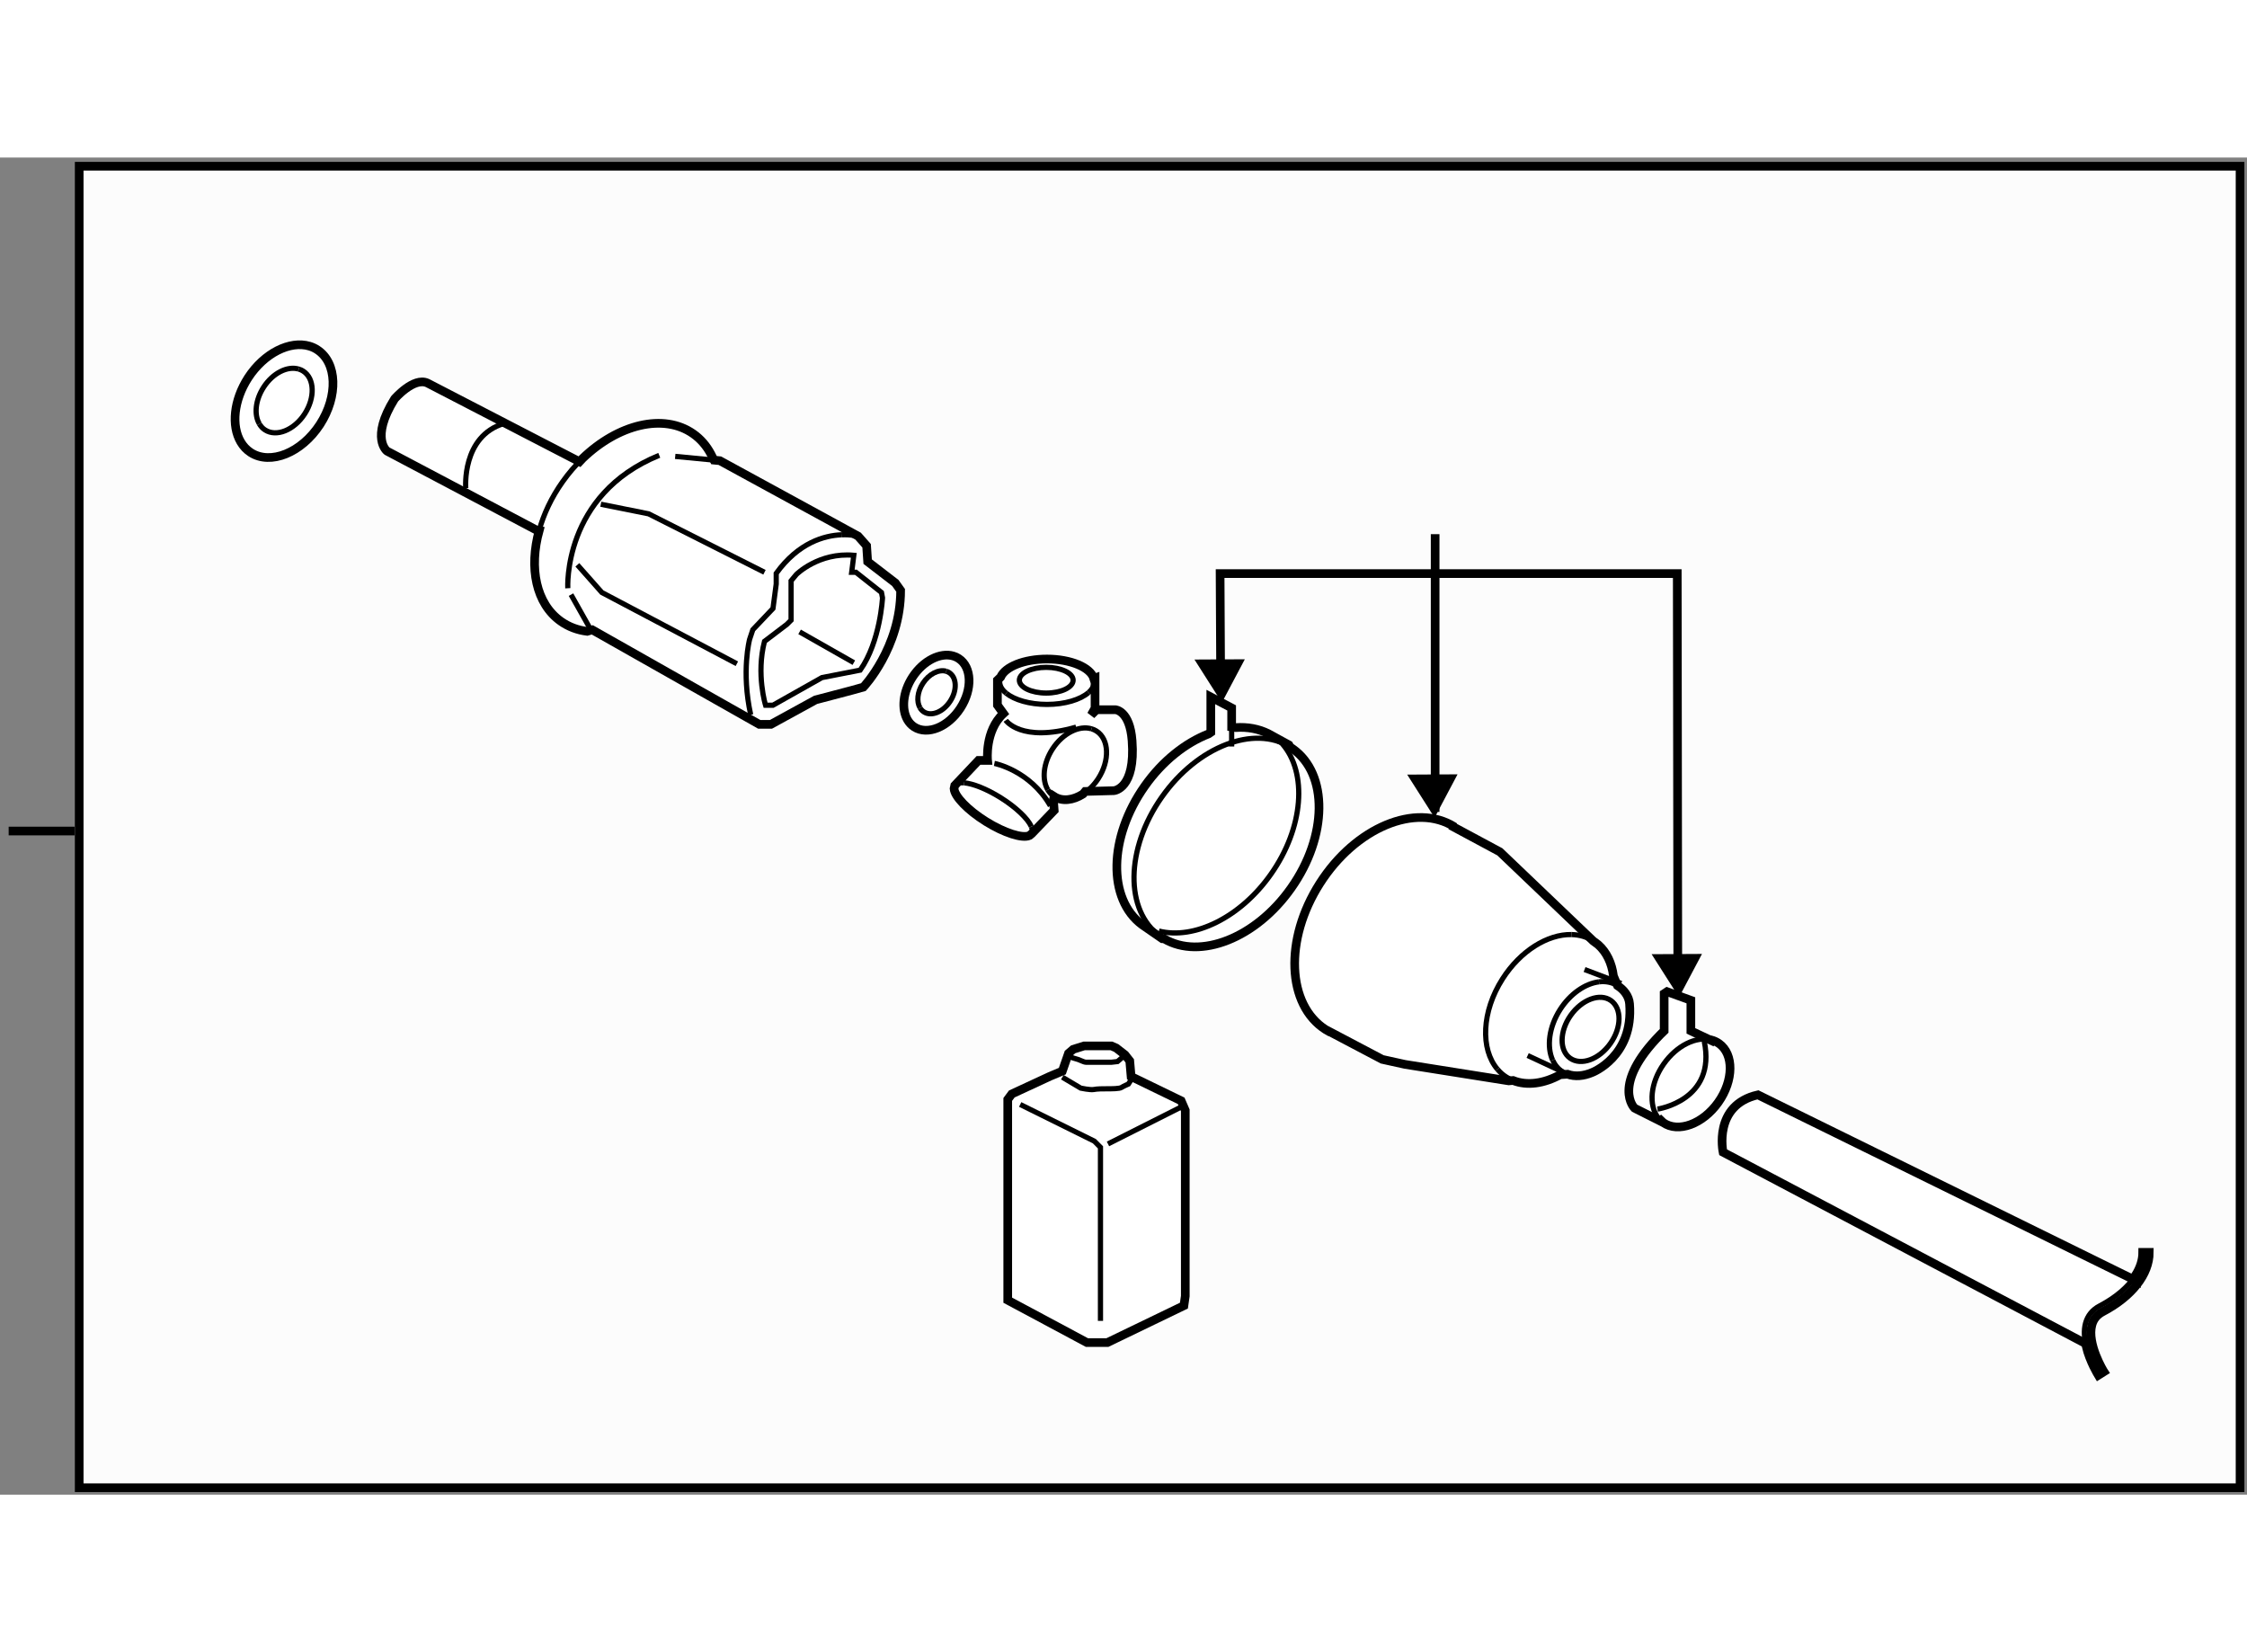 <?xml version="1.0" encoding="utf-8"?>
<!-- Generator: Adobe Illustrator 15.1.0, SVG Export Plug-In . SVG Version: 6.00 Build 0)  -->
<!DOCTYPE svg PUBLIC "-//W3C//DTD SVG 1.1//EN" "http://www.w3.org/Graphics/SVG/1.1/DTD/svg11.dtd">
<svg version="1.1" xmlns="http://www.w3.org/2000/svg" xmlns:xlink="http://www.w3.org/1999/xlink" x="0px" y="0px" width="244.8px"
	 height="180px" viewBox="12.11 67.49 129.637 77.142" enable-background="new 0 0 244.8 180" xml:space="preserve">
	
<rect x="12.11" y="67.49" width="129.637" height="77.142" fill="#808080" stroke="none"/>
	
<g><rect x="16.679" y="67.99" fill="#FCFCFC" stroke="#000000" stroke-width="0.5" width="124.668" height="76.242"></rect><line fill="none" stroke="#000000" stroke-width="0.5" x1="16.411" y1="106.345" x2="12.61" y2="106.345"></line></g><g><path fill="#FFFFFF" stroke="#000000" stroke-width="0.5" d="M74.591,104.211c-0.571,0.365-1.201,0.441-1.666,0.142l-0.04,0.189
			l0.044,0.61l-1.293,1.345l-0.132,0.109c-0.403,0.182-1.445-0.144-2.518-0.813c-1.059-0.663-1.802-1.446-1.833-1.891l0.04-0.184
			l1.37-1.447h0.306h0.217c0,0-0.173-1.704,0.917-2.707l-0.348-0.481v-1.44l0.185-0.177c0.255-0.596,1.355-1.044,2.673-1.044
			c1.372,0,2.508,0.485,2.701,1.116l0.073-0.025v1.745l-0.221,0.392l0.308-0.304h1.09c0,0,0.829,0.043,0.96,1.789
			c0.211,2.789-1.048,2.881-1.048,2.881l-1.658,0.045L74.591,104.211z"></path><path fill="none" stroke="#000000" stroke-width="0.3" d="M74.909,98.358c-0.464,0.405-1.363,0.683-2.396,0.683
			c-1.002,0-1.878-0.263-2.351-0.646"></path><path fill="none" stroke="#000000" stroke-width="0.3" d="M75.214,97.538c0.02,0.063,0.029,0.128,0.029,0.192
			c0,0.227-0.122,0.442-0.333,0.628"></path><path fill="none" stroke="#000000" stroke-width="0.3" d="M70.162,98.395c-0.24-0.194-0.378-0.423-0.378-0.664
			c0-0.089,0.02-0.179,0.056-0.265"></path><ellipse fill="none" stroke="#000000" stroke-width="0.3" cx="72.471" cy="97.643" rx="1.551" ry="0.742"></ellipse><path fill="none" stroke="#000000" stroke-width="0.3" d="M67.153,103.902c-0.005-0.069,0.008-0.132,0.04-0.184
			c0.082-0.131,0.274-0.178,0.544-0.155"></path><path fill="none" stroke="#000000" stroke-width="0.3" d="M71.612,106.09c0.075,0.165,0.085,0.307,0.023,0.407
			c-0.03,0.048-0.074,0.083-0.132,0.109"></path><path fill="none" stroke="#000000" stroke-width="0.3" d="M67.737,103.563c0.514,0.047,1.3,0.356,2.104,0.858
			c0.897,0.564,1.57,1.211,1.77,1.668"></path><path fill="none" stroke="#000000" stroke-width="0.3" d="M72.925,104.353c-0.15-0.098-0.272-0.23-0.364-0.387"></path><path fill="none" stroke="#000000" stroke-width="0.3" d="M75.084,100.448c0.104,0.028,0.2,0.075,0.291,0.133
			c0.729,0.472,0.771,1.699,0.095,2.743c-0.246,0.377-0.553,0.679-0.878,0.887"></path><path fill="none" stroke="#000000" stroke-width="0.3" d="M72.561,103.966c-0.349-0.59-0.263-1.53,0.272-2.356
			c0.593-0.911,1.538-1.378,2.251-1.161"></path><path fill="none" stroke="#000000" stroke-width="0.3" d="M69.479,102.444c0,0,2.051,0.392,3.229,2.446"></path><path fill="none" stroke="#000000" stroke-width="0.3" d="M70.135,99.956c0,0,0.873,1.309,4.061,0.394"></path></g><g><path fill="#FFFFFF" stroke="#000000" stroke-width="0.5" d="M43.028,88.964l-8.588-4.538c0,0-0.982-0.737,0.431-3.008
			c0,0,1.104-1.287,1.903-0.918l8.77,4.538l0.177-0.189c2.049-1.97,4.676-2.628,6.388-1.42c0.427,0.3,0.765,0.696,1.013,1.163
			l0.181,0.354l0.338,0.033l7.976,4.353l0.139,0.156l0.351,0.398l0.061,0.917l1.596,1.229l0.306,0.428
			c0,3.314-2.148,5.581-2.148,5.581l-0.674,0.188l-2.085,0.549l-2.576,1.412h-0.674l-9.631-5.452l-0.298,0.086
			c-0.549-0.068-1.063-0.258-1.513-0.575c-1.439-1.016-1.854-3.078-1.253-5.248L43.028,88.964z"></path><path fill="none" stroke="#000000" stroke-width="0.3" d="M60.65,89.254c-0.957,0.041-2.464,0.436-3.757,2.225v0.613l-0.187,1.413
			l-1.163,1.225l-0.185,0.554c0,0-0.49,1.838,0.062,4.353"></path><path fill="none" stroke="#000000" stroke-width="0.3" d="M61.755,89.488l-0.139-0.156c0,0-0.38-0.104-0.965-0.078"></path><polyline fill="none" stroke="#000000" stroke-width="0.3" points="45.053,92.706 46.157,94.668 46.28,94.738 		"></polyline><line fill="none" stroke="#000000" stroke-width="0.3" x1="53.301" y1="84.946" x2="51.065" y2="84.731"></line><path fill="none" stroke="#000000" stroke-width="0.3" d="M56.278,99.086c0,0-0.553-1.78-0.062-3.683l1.29-0.98l0.244-0.243
			v-2.271l0.307-0.369c0,0,1.288-1.285,3.312-1.104l-0.123,0.98h0.245l1.474,1.166l0.059,0.307c0,0-0.121,2.514-1.286,4.173
			l-2.208,0.431l-2.824,1.593H56.278z"></path><line fill="none" stroke="#000000" stroke-width="0.3" x1="58.241" y1="94.854" x2="61.37" y2="96.632"></line><path fill="none" stroke="#000000" stroke-width="0.3" d="M53.121,84.592c0.031,0.057,0.06,0.113,0.087,0.173"></path><path fill="none" stroke="#000000" stroke-width="0.3" d="M43.216,89.001c0.259-0.937,0.708-1.896,1.344-2.796
			c0.355-0.503,0.746-0.957,1.16-1.356"></path><path fill="none" stroke="#000000" stroke-width="0.3" d="M44.868,92.338c0,0-0.306-5.397,5.277-7.669"></path><polyline fill="none" stroke="#000000" stroke-width="0.3" points="46.772,87.491 49.532,88.045 56.216,91.417 		"></polyline><polyline fill="none" stroke="#000000" stroke-width="0.3" points="45.42,90.987 46.833,92.583 54.622,96.694 		"></polyline><path fill="none" stroke="#000000" stroke-width="0.3" d="M38.981,86.569c0,0-0.246-3.004,2.208-3.736"></path></g><g><path fill="#FFFFFF" stroke="#000000" stroke-width="0.5" d="M64.471,99.936c-0.364-0.623-0.277-1.606,0.284-2.47
			c0.62-0.953,1.611-1.443,2.359-1.217l0,0c0.107,0.03,0.208,0.077,0.304,0.14c0.763,0.495,0.806,1.781,0.098,2.869
			c-0.707,1.092-1.9,1.574-2.662,1.081C64.694,100.235,64.566,100.096,64.471,99.936L64.471,99.936z"></path><path fill="none" stroke="#000000" stroke-width="0.3" d="M66.701,97.127c0.062,0.021,0.12,0.046,0.175,0.082
			c0.437,0.284,0.462,1.021,0.056,1.643c-0.405,0.626-1.087,0.901-1.524,0.618c-0.092-0.062-0.165-0.14-0.218-0.231"></path><path fill="none" stroke="#000000" stroke-width="0.3" d="M65.19,99.238c-0.21-0.354-0.158-0.919,0.162-1.41
			c0.354-0.548,0.92-0.827,1.349-0.701"></path></g><g><polygon fill="#FFFFFF" stroke="#000000" stroke-width="0.5" points="77.655,120.648 80.255,121.909 80.493,122.46 
			80.493,133.174 80.414,133.726 76,135.857 75.528,135.857 74.818,135.857 70.25,133.412 70.25,121.831 70.484,121.515 
			72.69,120.493 73.4,120.196 73.755,119.173 74.029,118.938 74.658,118.742 75.639,118.742 76.229,118.742 76.504,118.86 
			77.014,119.255 77.289,119.605 77.367,120.508 		"></polygon><polyline fill="none" stroke="#000000" stroke-width="0.3" points="70.968,122.121 75.248,124.239 75.6,124.594 75.6,134.605 		
			"></polyline><line fill="none" stroke="#000000" stroke-width="0.3" x1="76.033" y1="124.397" x2="80.235" y2="122.277"></line><path fill="none" stroke="#000000" stroke-width="0.3" d="M73.4,120.548l1.063,0.631c0,0,0.55,0.115,0.746,0.079
			c0.195-0.042,0.547-0.042,0.783-0.042s0.708,0.003,0.826-0.079c0.117-0.077,0.392-0.194,0.392-0.194l0.276-0.435"></path><path fill="none" stroke="#000000" stroke-width="0.3" d="M73.678,119.293c0,0,0.313,0.156,0.51,0.195
			c0.195,0.039,0.432,0.196,0.587,0.196c0.157,0,0.354,0,0.512,0c0.156,0,0.313,0,0.51,0c0.195,0,0.432,0,0.432,0l0.353-0.04
			l0.276-0.235"></path></g><g><path fill="#FFFFFF" stroke="#000000" stroke-width="0.5" d="M135.301,131.997c0.282-0.438,0.431-0.894,0.431-1.344h0.378
			c0,1.262-1.005,2.543-2.691,3.427c-0.325,0.172-0.53,0.419-0.621,0.759c-0.298,1.095,0.684,2.685,0.694,2.7l-0.321,0.202l0,0
			c-0.028-0.047-0.49-0.794-0.702-1.656l0.327,0.019l-21.276-11.229c0,0-0.591-2.721,2.011-3.31l21.8,10.717L135.301,131.997z"></path><path fill="none" stroke="#000000" stroke-width="0.3" d="M132.468,136.085c-0.109-0.444-0.152-0.919-0.037-1.345
			c0.12-0.439,0.392-0.776,0.813-0.996c0.932-0.488,1.64-1.097,2.058-1.747"></path></g>



	
<g><path fill="#FFFFFF" stroke="#000000" stroke-width="0.5" d="M108.063,123.164l-1.65-0.83c0,0-1.376-1.323,1.486-4.243
			l0.222-0.218v-2.15l0.165-0.11l1.376,0.498v1.763l1.159,0.547l0.008-0.026c0.163,0.042,0.316,0.112,0.455,0.21
			c0.868,0.612,0.85,2.129-0.038,3.388C110.355,123.251,108.931,123.776,108.063,123.164c-0.113-0.078-0.21-0.172-0.292-0.281
			L108.063,123.164z"></path><path fill="none" stroke="#000000" stroke-width="0.3" d="M107.772,122.883c-0.559-0.719-0.447-2.013,0.329-3.106
			c0.748-1.061,1.873-1.6,2.727-1.383"></path><path fill="none" stroke="#000000" stroke-width="0.3" d="M107.736,122.388c0,0,3.415-0.494,2.698-3.909"></path></g><g><path fill="#FFFFFF" stroke="#000000" stroke-width="0.5" d="M88.873,117.962c-0.096-0.049-0.19-0.103-0.281-0.16
			c-2.244-1.43-2.396-5.206-0.338-8.432c2.057-3.229,5.542-4.684,7.783-3.257l-0.244-0.098l2.848,1.53l4.625,4.418l0,0l0.76,0.724
			l0.279,0.207c0.499,0.435,0.796,1.075,0.89,1.815l0.232,0.554c0.361,0.229,0.66,0.593,0.698,1.049
			c0.247,3.055-2.163,3.965-2.163,3.965c-0.491,0.208-0.99,0.251-1.417,0.098l-0.422,0.028c-0.93,0.513-1.908,0.655-2.719,0.334
			l-0.251,0.021l-5.985-0.95l-1.313-0.289l-3.261-1.718L88.873,117.962z"></path><path fill="none" stroke="#000000" stroke-width="0.3" d="M105.426,115.264c-0.311-0.195-0.679-0.265-1.063-0.219"></path><path fill="none" stroke="#000000" stroke-width="0.3" d="M101.688,119.564c0.127,0.279,0.318,0.511,0.572,0.672
			c0.09,0.057,0.185,0.102,0.284,0.139"></path><path fill="none" stroke="#000000" stroke-width="0.3" d="M104.362,115.045c-0.792,0.098-1.658,0.682-2.248,1.605
			c-0.642,1.008-0.777,2.14-0.427,2.914"></path><path fill="none" stroke="#000000" stroke-width="0.3" d="M102.768,112.318c0.453,0.009,0.881,0.127,1.257,0.369
			c0.1,0.063,0.192,0.132,0.279,0.207"></path><path fill="none" stroke="#000000" stroke-width="0.3" d="M98.502,120.088c-0.99-1.166-0.91-3.33,0.293-5.212
			c1.037-1.627,2.612-2.583,3.973-2.558"></path><path fill="none" stroke="#000000" stroke-width="0.3" d="M99.402,120.737c-0.132-0.053-0.26-0.118-0.382-0.196
			c-0.197-0.124-0.37-0.277-0.518-0.453"></path><line fill="none" stroke="#000000" stroke-width="0.3" x1="102.259" y1="120.236" x2="100.245" y2="119.297"></line><line fill="none" stroke="#000000" stroke-width="0.3" x1="105.646" y1="115.139" x2="103.528" y2="114.335"></line><path fill="none" stroke="#000000" stroke-width="0.3" d="M102.699,119.453c-0.633-0.445-0.62-1.554,0.029-2.473
			c0.648-0.918,1.69-1.304,2.321-0.856c0.634,0.449,0.623,1.557-0.028,2.475C104.374,119.52,103.333,119.899,102.699,119.453"></path></g><g><path fill="#FFFFFF" stroke="#000000" stroke-width="0.5" d="M83.168,100.341v-1.098l-1.203-0.632v1.863v0.179l-0.123,0.085
			c-1.332,0.519-2.662,1.556-3.689,3.017c-2.091,2.959-2.15,6.521-0.146,8.001l1.161,0.802l0.106,0.006
			c2.072,1.221,5.292-0.039,7.325-2.926c2.109-2.983,2.152-6.583,0.091-8.038c-0.048-0.034-0.097-0.066-0.147-0.099l-0.071-0.124
			l-1.181-0.646c-0.566-0.286-1.21-0.4-1.885-0.355L83.168,100.341z"></path><path fill="none" stroke="#000000" stroke-width="0.3" d="M79.275,112.563c-0.075-0.045-0.149-0.093-0.222-0.144
			c-2.06-1.456-2.019-5.055,0.092-8.043c2.057-2.916,5.33-4.173,7.399-2.876"></path><path fill="none" stroke="#000000" stroke-width="0.3" d="M86.081,101.302c1.471,1.675,1.245,4.854-0.651,7.538
			c-1.767,2.509-4.433,3.785-6.459,3.275"></path><line fill="none" stroke="#000000" stroke-width="0.3" x1="83.168" y1="101.469" x2="83.168" y2="100.341"></line></g><g><polygon points="93.296,103.09 94.877,105.574 96.201,103.074 		"></polygon><polygon points="107.398,113.451 108.979,115.936 110.303,113.436 		"></polygon><polyline fill="none" stroke="#000000" stroke-width="0.5" points="82.533,97.593 82.502,91.492 108.877,91.492 108.908,114.593 
					"></polyline><polygon points="81.023,96.451 82.604,98.936 83.928,96.436 		"></polygon><polyline fill="none" stroke="#000000" stroke-width="0.5" points="94.908,89.218 94.908,91.492 94.908,105.242 		"></polyline></g>



	
<g><path fill="#FFFFFF" stroke="#000000" stroke-width="0.5" d="M25.999,83.9c-0.549-0.928-0.412-2.403,0.427-3.704
			c0.928-1.427,2.414-2.159,3.538-1.826l0,0c0.16,0.048,0.314,0.116,0.454,0.211c1.144,0.743,1.212,2.671,0.151,4.31
			c-1.064,1.632-2.852,2.357-3.996,1.616C26.337,84.352,26.142,84.146,25.999,83.9L25.999,83.9z"></path><path fill="none" stroke="#000000" stroke-width="0.3" d="M29.344,79.695c0.091,0.024,0.18,0.062,0.262,0.118
			c0.655,0.424,0.69,1.528,0.082,2.467c-0.606,0.935-1.631,1.349-2.286,0.925c-0.135-0.085-0.244-0.206-0.329-0.349"></path><path fill="none" stroke="#000000" stroke-width="0.3" d="M27.074,82.855c-0.313-0.528-0.236-1.371,0.246-2.115
			c0.531-0.821,1.381-1.241,2.024-1.045"></path></g>


</svg>
